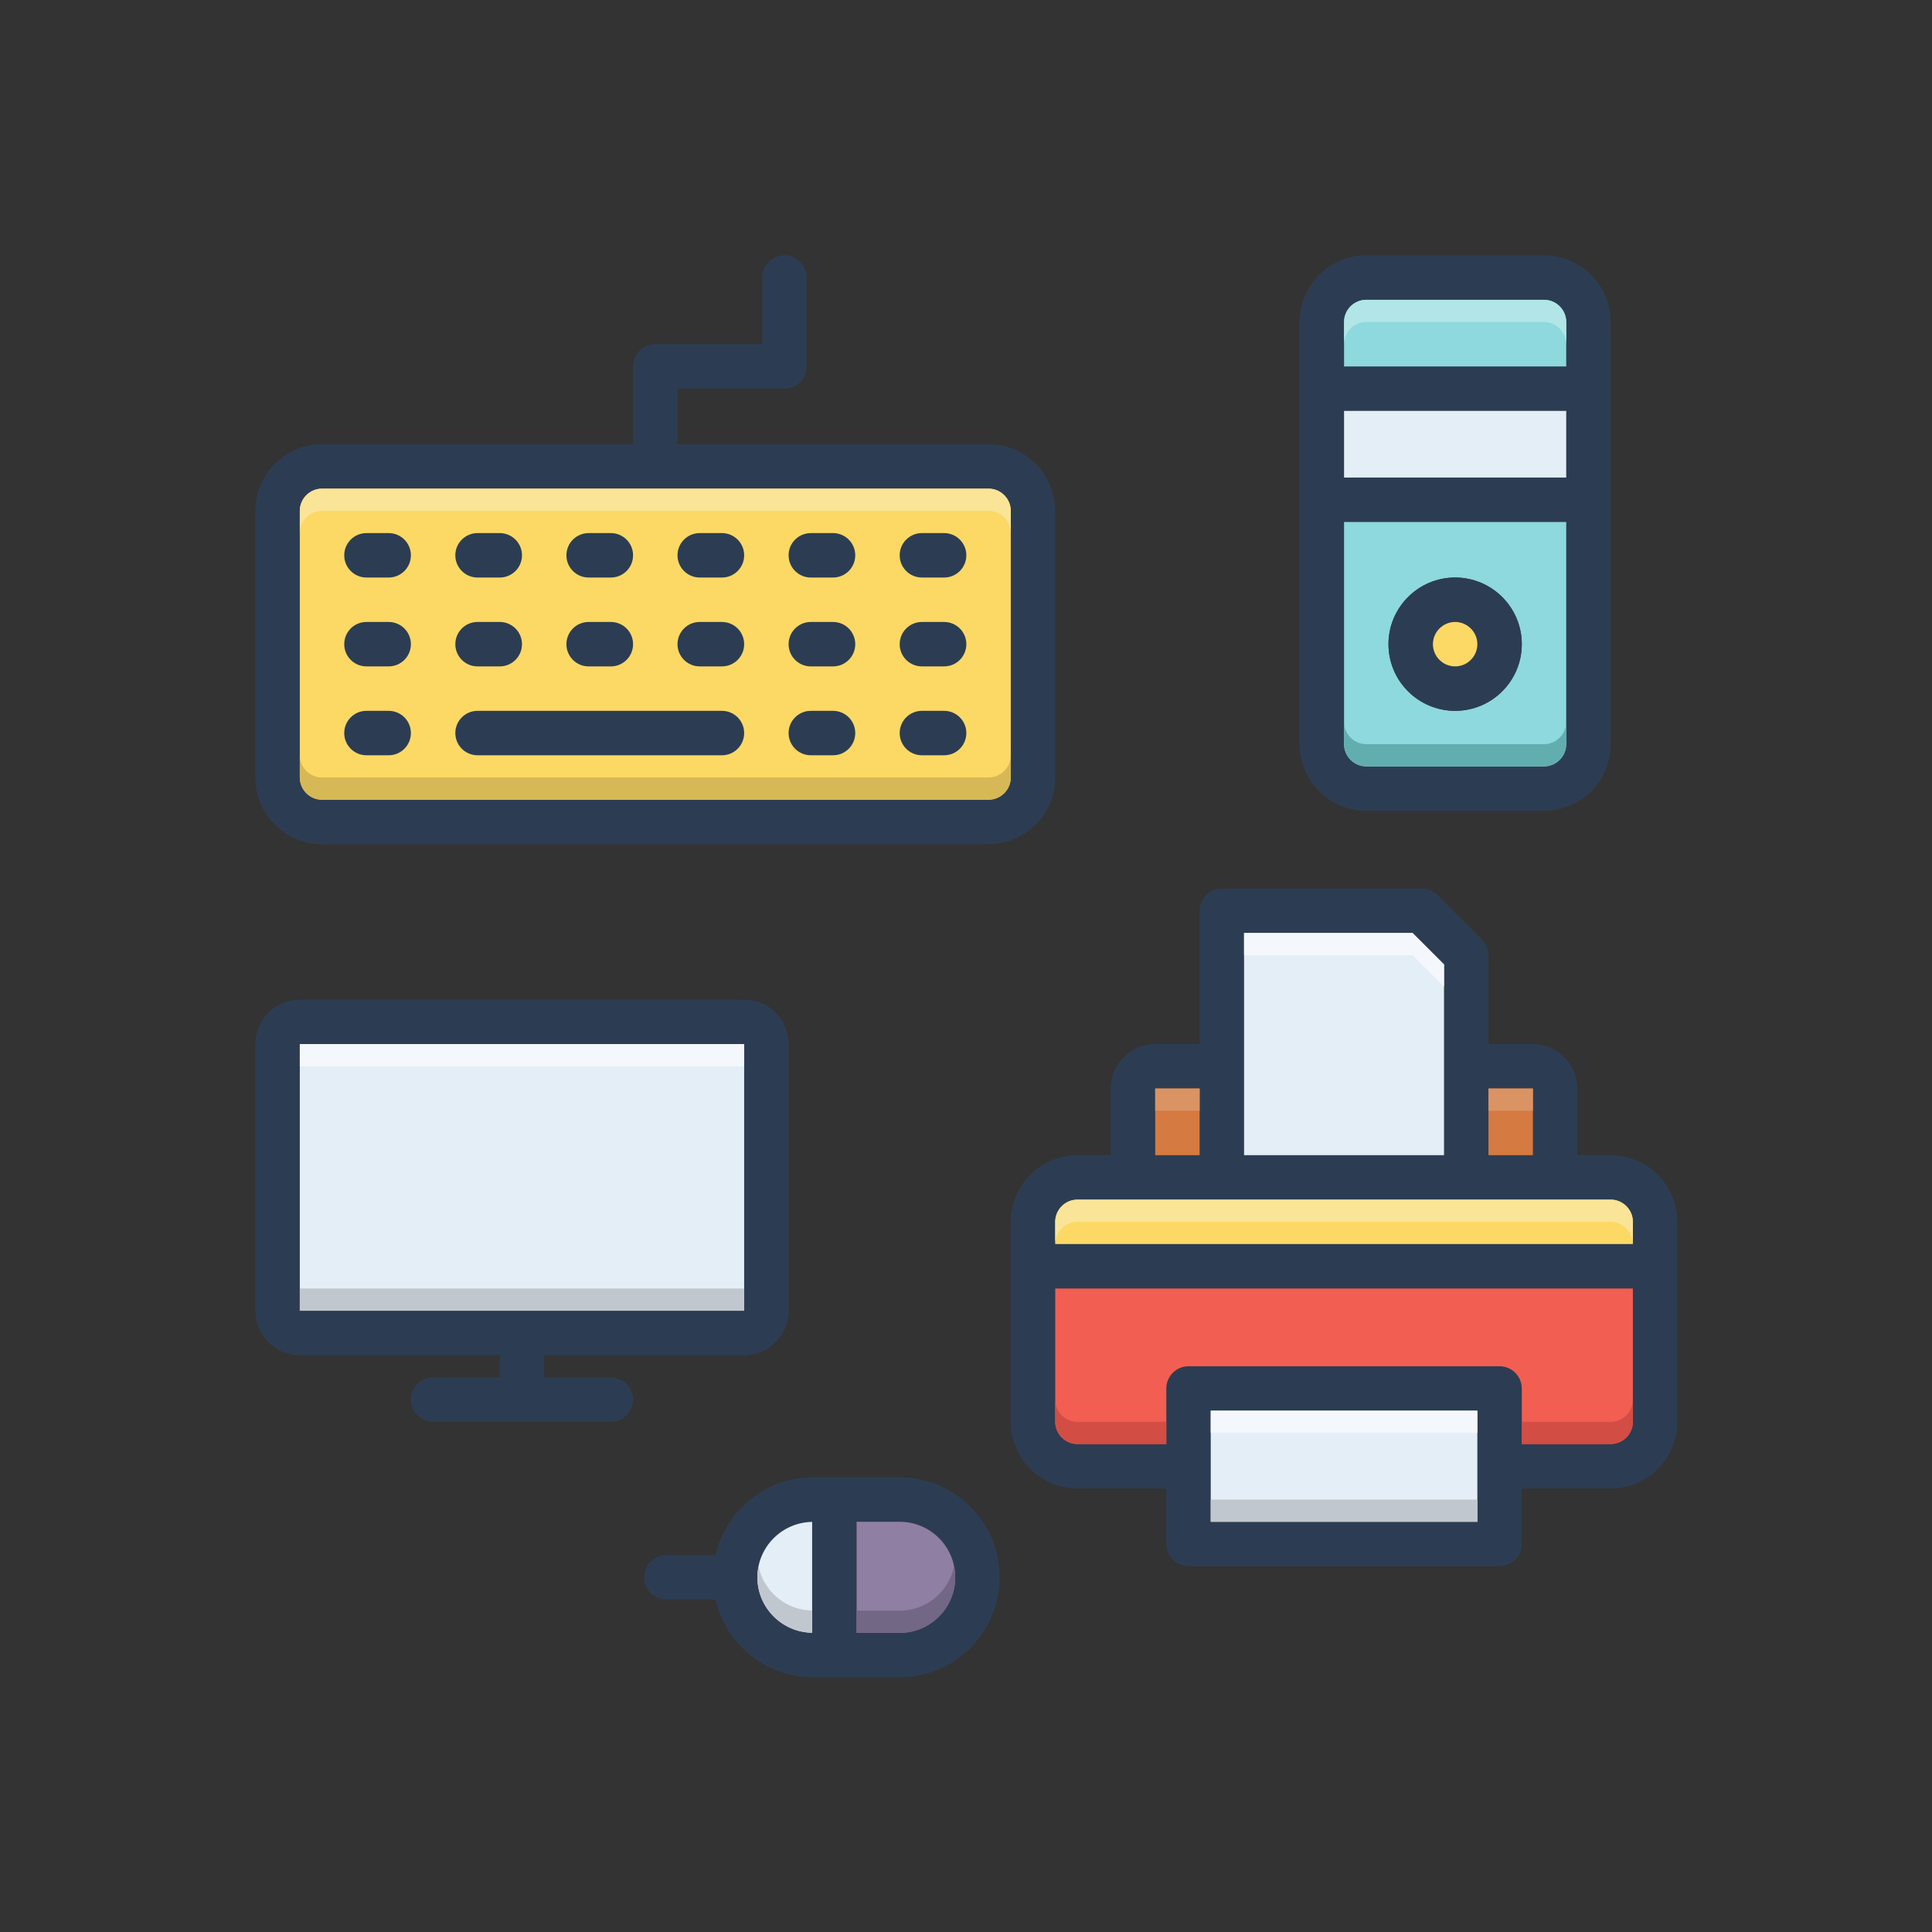 <?xml version="1.0" encoding="utf-8"?>
<svg xmlns="http://www.w3.org/2000/svg" xmlns:xlink="http://www.w3.org/1999/xlink" width="375" zoomAndPan="magnify" viewBox="0 0 375 375" height="375" preserveAspectRatio="xMidYMid meet" version="1.0">
  <rect x="0" y="0" width="375" height="375" fill="#333333" stroke="none"/>
  <defs>
    <clipPath id="clip-0">
      <path clip-rule="nonzero" d="M 49.566 49.566 L 205 49.566 L 205 164 L 49.566 164 Z M 49.566 49.566"/>
    </clipPath>
    <clipPath id="clip-1">
      <path clip-rule="nonzero" d="M 196 172 L 325.566 172 L 325.566 305 L 196 305 Z M 196 172"/>
    </clipPath>
    <clipPath id="clip-2">
      <path clip-rule="nonzero" d="M 49.566 194 L 154 194 L 154 276 L 49.566 276 Z M 49.566 194"/>
    </clipPath>
    <clipPath id="clip-3">
      <path clip-rule="nonzero" d="M 252 49.566 L 313 49.566 L 313 158 L 252 158 Z M 252 49.566"/>
    </clipPath>
    <clipPath id="clip-4">
      <path clip-rule="nonzero" d="M 125 286 L 195 286 L 195 325.566 L 125 325.566 Z M 125 286"/>
    </clipPath>
  </defs>
  <g clip-path="url(#clip-0)">
    <path fill="rgb(17.249%, 23.92%, 32.549%)" fill-opacity="1" fill-rule="nonzero" d="M 191.879 86.223 L 131.504 86.223 L 131.504 75.441 L 152.246 75.441 C 154.641 75.441 156.559 73.5 156.559 71.129 L 156.559 53.879 C 156.559 51.504 154.641 49.566 152.246 49.566 C 149.875 49.566 147.934 51.504 147.934 53.879 L 147.934 66.816 L 127.191 66.816 C 124.82 66.816 122.879 68.758 122.879 71.129 L 122.879 86.223 L 62.504 86.223 C 55.367 86.223 49.566 92.023 49.566 99.16 L 49.566 150.91 C 49.566 158.047 55.367 163.848 62.504 163.848 L 191.879 163.848 C 199.016 163.848 204.816 158.047 204.816 150.91 L 204.816 99.16 C 204.816 92.023 199.016 86.223 191.879 86.223 M 196.191 150.91 C 196.191 153.281 194.25 155.223 191.879 155.223 L 62.504 155.223 C 60.133 155.223 58.191 153.281 58.191 150.91 L 58.191 99.16 C 58.191 96.785 60.133 94.848 62.504 94.848 L 191.879 94.848 C 194.25 94.848 196.191 96.785 196.191 99.16 L 196.191 150.91"/>
  </g>
  <path fill="rgb(98.819%, 85.1%, 39.609%)" fill-opacity="1" fill-rule="nonzero" d="M 196.191 99.16 L 196.191 150.91 C 196.191 153.281 194.25 155.223 191.879 155.223 L 62.504 155.223 C 60.133 155.223 58.191 153.281 58.191 150.91 L 58.191 99.16 C 58.191 96.789 60.133 94.848 62.504 94.848 L 191.879 94.848 C 194.25 94.848 196.191 96.789 196.191 99.16"/>
  <path fill="rgb(17.249%, 23.92%, 32.549%)" fill-opacity="1" fill-rule="nonzero" d="M 71.129 112.098 L 75.441 112.098 C 77.824 112.098 79.754 110.168 79.754 107.785 C 79.754 105.402 77.824 103.473 75.441 103.473 L 71.129 103.473 C 68.746 103.473 66.816 105.402 66.816 107.785 C 66.816 110.168 68.746 112.098 71.129 112.098"/>
  <path fill="rgb(17.249%, 23.92%, 32.549%)" fill-opacity="1" fill-rule="nonzero" d="M 92.691 112.098 L 97.004 112.098 C 99.387 112.098 101.316 110.168 101.316 107.785 C 101.316 105.402 99.387 103.473 97.004 103.473 L 92.691 103.473 C 90.309 103.473 88.379 105.402 88.379 107.785 C 88.379 110.168 90.309 112.098 92.691 112.098"/>
  <path fill="rgb(17.249%, 23.92%, 32.549%)" fill-opacity="1" fill-rule="nonzero" d="M 114.254 112.098 L 118.566 112.098 C 120.949 112.098 122.879 110.168 122.879 107.785 C 122.879 105.402 120.949 103.473 118.566 103.473 L 114.254 103.473 C 111.871 103.473 109.941 105.402 109.941 107.785 C 109.941 110.168 111.871 112.098 114.254 112.098"/>
  <path fill="rgb(17.249%, 23.92%, 32.549%)" fill-opacity="1" fill-rule="nonzero" d="M 135.816 112.098 L 140.129 112.098 C 142.512 112.098 144.441 110.168 144.441 107.785 C 144.441 105.402 142.512 103.473 140.129 103.473 L 135.816 103.473 C 133.434 103.473 131.504 105.402 131.504 107.785 C 131.504 110.168 133.434 112.098 135.816 112.098"/>
  <path fill="rgb(17.249%, 23.92%, 32.549%)" fill-opacity="1" fill-rule="nonzero" d="M 157.379 112.098 L 161.691 112.098 C 164.07 112.098 166.004 110.168 166.004 107.785 C 166.004 105.402 164.07 103.473 161.691 103.473 L 157.379 103.473 C 154.996 103.473 153.066 105.402 153.066 107.785 C 153.066 110.168 154.996 112.098 157.379 112.098"/>
  <path fill="rgb(17.249%, 23.92%, 32.549%)" fill-opacity="1" fill-rule="nonzero" d="M 178.941 112.098 L 183.254 112.098 C 185.633 112.098 187.566 110.168 187.566 107.785 C 187.566 105.402 185.633 103.473 183.254 103.473 L 178.941 103.473 C 176.559 103.473 174.629 105.402 174.629 107.785 C 174.629 110.168 176.559 112.098 178.941 112.098"/>
  <path fill="rgb(17.249%, 23.92%, 32.549%)" fill-opacity="1" fill-rule="nonzero" d="M 71.129 129.348 L 75.441 129.348 C 77.824 129.348 79.754 127.418 79.754 125.035 C 79.754 122.652 77.824 120.723 75.441 120.723 L 71.129 120.723 C 68.746 120.723 66.816 122.652 66.816 125.035 C 66.816 127.418 68.746 129.348 71.129 129.348"/>
  <path fill="rgb(17.249%, 23.92%, 32.549%)" fill-opacity="1" fill-rule="nonzero" d="M 92.691 129.348 L 97.004 129.348 C 99.387 129.348 101.316 127.418 101.316 125.035 C 101.316 122.652 99.387 120.723 97.004 120.723 L 92.691 120.723 C 90.309 120.723 88.379 122.652 88.379 125.035 C 88.379 127.418 90.309 129.348 92.691 129.348"/>
  <path fill="rgb(17.249%, 23.92%, 32.549%)" fill-opacity="1" fill-rule="nonzero" d="M 114.254 129.348 L 118.566 129.348 C 120.949 129.348 122.879 127.418 122.879 125.035 C 122.879 122.652 120.949 120.723 118.566 120.723 L 114.254 120.723 C 111.871 120.723 109.941 122.652 109.941 125.035 C 109.941 127.418 111.871 129.348 114.254 129.348"/>
  <path fill="rgb(17.249%, 23.92%, 32.549%)" fill-opacity="1" fill-rule="nonzero" d="M 135.816 129.348 L 140.129 129.348 C 142.508 129.348 144.441 127.418 144.441 125.035 C 144.441 122.652 142.508 120.723 140.129 120.723 L 135.816 120.723 C 133.434 120.723 131.504 122.652 131.504 125.035 C 131.504 127.418 133.434 129.348 135.816 129.348"/>
  <path fill="rgb(17.249%, 23.92%, 32.549%)" fill-opacity="1" fill-rule="nonzero" d="M 157.379 129.348 L 161.691 129.348 C 164.07 129.348 166.004 127.418 166.004 125.035 C 166.004 122.652 164.07 120.723 161.691 120.723 L 157.379 120.723 C 154.996 120.723 153.066 122.652 153.066 125.035 C 153.066 127.418 154.996 129.348 157.379 129.348"/>
  <path fill="rgb(17.249%, 23.92%, 32.549%)" fill-opacity="1" fill-rule="nonzero" d="M 178.941 129.348 L 183.254 129.348 C 185.633 129.348 187.566 127.418 187.566 125.035 C 187.566 122.652 185.633 120.723 183.254 120.723 L 178.941 120.723 C 176.559 120.723 174.629 122.652 174.629 125.035 C 174.629 127.418 176.559 129.348 178.941 129.348"/>
  <path fill="rgb(17.249%, 23.92%, 32.549%)" fill-opacity="1" fill-rule="nonzero" d="M 71.129 146.598 L 75.441 146.598 C 77.82 146.598 79.754 144.668 79.754 142.285 C 79.754 139.902 77.82 137.973 75.441 137.973 L 71.129 137.973 C 68.746 137.973 66.816 139.902 66.816 142.285 C 66.816 144.668 68.746 146.598 71.129 146.598"/>
  <path fill="rgb(17.249%, 23.92%, 32.549%)" fill-opacity="1" fill-rule="nonzero" d="M 92.691 146.598 L 140.129 146.598 C 142.512 146.598 144.441 144.668 144.441 142.285 C 144.441 139.902 142.512 137.973 140.129 137.973 L 92.691 137.973 C 90.309 137.973 88.379 139.902 88.379 142.285 C 88.379 144.668 90.309 146.598 92.691 146.598"/>
  <path fill="rgb(17.249%, 23.92%, 32.549%)" fill-opacity="1" fill-rule="nonzero" d="M 157.379 146.598 L 161.691 146.598 C 164.074 146.598 166.004 144.668 166.004 142.285 C 166.004 139.902 164.074 137.973 161.691 137.973 L 157.379 137.973 C 154.996 137.973 153.066 139.902 153.066 142.285 C 153.066 144.668 154.996 146.598 157.379 146.598"/>
  <path fill="rgb(17.249%, 23.92%, 32.549%)" fill-opacity="1" fill-rule="nonzero" d="M 178.941 146.598 L 183.254 146.598 C 185.637 146.598 187.566 144.668 187.566 142.285 C 187.566 139.902 185.637 137.973 183.254 137.973 L 178.941 137.973 C 176.559 137.973 174.629 139.902 174.629 142.285 C 174.629 144.668 176.559 146.598 178.941 146.598"/>
  <g clip-path="url(#clip-1)">
    <path fill="rgb(17.249%, 23.92%, 32.549%)" fill-opacity="1" fill-rule="nonzero" d="M 312.629 224.223 L 306.16 224.223 L 306.16 211.285 C 306.16 206.52 302.301 202.66 297.535 202.66 L 288.91 202.66 L 288.91 185.41 C 288.91 184.266 288.457 183.168 287.637 182.367 L 279.012 173.746 C 278.215 172.926 277.113 172.473 275.973 172.473 L 237.16 172.473 C 234.789 172.473 232.848 174.414 232.848 176.785 L 232.848 202.66 L 224.223 202.66 C 219.457 202.66 215.598 206.52 215.598 211.285 L 215.598 224.223 L 209.129 224.223 C 201.988 224.223 196.191 230.023 196.191 237.16 L 196.191 275.973 C 196.191 283.109 201.988 288.91 209.129 288.91 L 226.379 288.91 L 226.379 299.691 C 226.379 302.062 228.32 304.004 230.691 304.004 L 291.066 304.004 C 293.438 304.004 295.379 302.062 295.379 299.691 L 295.379 288.91 L 312.629 288.91 C 319.766 288.91 325.566 283.109 325.566 275.973 L 325.566 237.16 C 325.566 230.023 319.766 224.223 312.629 224.223 M 288.91 211.285 L 297.535 211.285 L 297.535 224.223 L 288.91 224.223 L 288.91 211.285 M 241.473 181.098 L 274.184 181.098 L 280.285 187.199 L 280.285 224.223 L 241.473 224.223 L 241.473 181.098 M 224.223 211.285 L 232.848 211.285 L 232.848 224.223 L 224.223 224.223 L 224.223 211.285 M 286.754 295.379 L 235.004 295.379 L 235.004 273.816 L 286.754 273.816 L 286.754 295.379 M 316.941 275.973 C 316.941 278.344 315 280.285 312.629 280.285 L 295.379 280.285 L 295.379 269.504 C 295.379 267.133 293.438 265.191 291.066 265.191 L 230.691 265.191 C 228.32 265.191 226.379 267.133 226.379 269.504 L 226.379 280.285 L 209.129 280.285 C 206.758 280.285 204.816 278.344 204.816 275.973 L 204.816 250.098 L 316.941 250.098 L 316.941 275.973 M 316.941 241.473 L 204.816 241.473 L 204.816 237.16 C 204.816 234.789 206.758 232.848 209.129 232.848 L 312.629 232.848 C 315 232.848 316.941 234.789 316.941 237.16 L 316.941 241.473"/>
  </g>
  <path fill="rgb(89.409%, 93.329%, 96.469%)" fill-opacity="1" fill-rule="nonzero" d="M 280.285 187.199 L 280.285 224.223 L 241.473 224.223 L 241.473 181.098 L 274.184 181.098 L 280.285 187.199"/>
  <path fill="rgb(83.53%, 47.839%, 25.49%)" fill-opacity="1" fill-rule="nonzero" d="M 232.848 211.285 L 232.848 224.223 L 224.223 224.223 L 224.223 211.285 L 232.848 211.285"/>
  <path fill="rgb(83.53%, 47.839%, 25.49%)" fill-opacity="1" fill-rule="nonzero" d="M 297.535 211.285 L 297.535 224.223 L 288.91 224.223 L 288.91 211.285 L 297.535 211.285"/>
  <path fill="rgb(98.819%, 85.1%, 39.609%)" fill-opacity="1" fill-rule="nonzero" d="M 316.941 237.16 L 316.941 241.473 L 204.816 241.473 L 204.816 237.16 C 204.816 234.789 206.758 232.848 209.129 232.848 L 312.629 232.848 C 315 232.848 316.941 234.789 316.941 237.16"/>
  <path fill="rgb(89.409%, 93.329%, 96.469%)" fill-opacity="1" fill-rule="nonzero" d="M 286.754 273.816 L 286.754 295.379 L 235.004 295.379 L 235.004 273.816 L 286.754 273.816"/>
  <path fill="rgb(95.29%, 36.859%, 32.159%)" fill-opacity="1" fill-rule="nonzero" d="M 316.941 250.098 L 316.941 275.973 C 316.941 278.344 315 280.285 312.629 280.285 L 295.379 280.285 L 295.379 269.504 C 295.379 267.133 293.438 265.191 291.066 265.191 L 230.691 265.191 C 228.316 265.191 226.379 267.133 226.379 269.504 L 226.379 280.285 L 209.129 280.285 C 206.758 280.285 204.816 278.344 204.816 275.973 L 204.816 250.098 L 316.941 250.098"/>
  <g clip-path="url(#clip-2)">
    <path fill="rgb(17.249%, 23.92%, 32.549%)" fill-opacity="1" fill-rule="nonzero" d="M 144.441 194.035 L 58.191 194.035 C 53.426 194.035 49.566 197.895 49.566 202.66 L 49.566 254.41 C 49.566 259.176 53.426 263.035 58.191 263.035 L 97.004 263.035 L 97.004 267.348 L 84.066 267.348 C 81.695 267.348 79.754 269.289 79.754 271.66 C 79.754 274.031 81.695 275.973 84.066 275.973 L 118.566 275.973 C 120.938 275.973 122.879 274.031 122.879 271.66 C 122.879 269.289 120.938 267.348 118.566 267.348 L 105.629 267.348 L 105.629 263.035 L 144.441 263.035 C 149.207 263.035 153.066 259.176 153.066 254.41 L 153.066 202.66 C 153.066 197.895 149.207 194.035 144.441 194.035 M 144.441 254.41 L 58.191 254.41 L 58.191 202.66 L 144.441 202.66 L 144.441 254.41"/>
  </g>
  <path fill="rgb(89.409%, 93.329%, 96.469%)" fill-opacity="1" fill-rule="nonzero" d="M 144.441 202.66 L 144.441 254.41 L 58.191 254.41 L 58.191 202.66 L 144.441 202.66"/>
  <g clip-path="url(#clip-3)">
    <path fill="rgb(17.249%, 23.92%, 32.549%)" fill-opacity="1" fill-rule="nonzero" d="M 299.691 49.566 L 265.191 49.566 C 258.055 49.566 252.254 55.367 252.254 62.504 L 252.254 144.441 C 252.254 151.578 258.055 157.379 265.191 157.379 L 299.691 157.379 C 306.828 157.379 312.629 151.578 312.629 144.441 L 312.629 62.504 C 312.629 55.367 306.828 49.566 299.691 49.566 M 304.004 144.441 C 304.004 146.812 302.062 148.754 299.691 148.754 L 265.191 148.754 C 262.816 148.754 260.879 146.812 260.879 144.441 L 260.879 101.316 L 304.004 101.316 L 304.004 144.441 M 304.004 92.691 L 260.879 92.691 L 260.879 79.754 L 304.004 79.754 L 304.004 92.691 M 304.004 71.129 L 260.879 71.129 L 260.879 62.504 C 260.879 60.133 262.816 58.191 265.191 58.191 L 299.691 58.191 C 302.062 58.191 304.004 60.133 304.004 62.504 L 304.004 71.129"/>
  </g>
  <path fill="rgb(55.289%, 85.1%, 86.67%)" fill-opacity="1" fill-rule="nonzero" d="M 304.004 62.504 L 304.004 71.129 L 260.879 71.129 L 260.879 62.504 C 260.879 60.133 262.816 58.191 265.191 58.191 L 299.691 58.191 C 302.062 58.191 304.004 60.133 304.004 62.504"/>
  <path fill="rgb(89.409%, 93.329%, 96.469%)" fill-opacity="1" fill-rule="nonzero" d="M 304.004 79.754 L 304.004 92.691 L 260.879 92.691 L 260.879 79.754 L 304.004 79.754"/>
  <path fill="rgb(55.289%, 85.1%, 86.67%)" fill-opacity="1" fill-rule="nonzero" d="M 260.879 101.316 L 260.879 144.441 C 260.879 146.812 262.82 148.754 265.191 148.754 L 299.691 148.754 C 302.062 148.754 304.004 146.812 304.004 144.441 L 304.004 101.316 L 260.879 101.316 M 282.441 137.973 C 275.305 137.973 269.504 132.172 269.504 125.035 C 269.504 117.898 275.305 112.098 282.441 112.098 C 289.578 112.098 295.379 117.898 295.379 125.035 C 295.379 132.172 289.578 137.973 282.441 137.973"/>
  <path fill="rgb(17.249%, 23.92%, 32.549%)" fill-opacity="1" fill-rule="nonzero" d="M 282.441 112.098 C 275.305 112.098 269.504 117.898 269.504 125.035 C 269.504 132.172 275.305 137.973 282.441 137.973 C 289.578 137.973 295.379 132.172 295.379 125.035 C 295.379 117.898 289.578 112.098 282.441 112.098 Z M 282.441 129.348 C 280.07 129.348 278.129 127.406 278.129 125.035 C 278.129 122.664 280.07 120.723 282.441 120.723 C 284.812 120.723 286.754 122.664 286.754 125.035 C 286.754 127.406 284.812 129.348 282.441 129.348"/>
  <path fill="rgb(98.819%, 85.1%, 39.609%)" fill-opacity="1" fill-rule="nonzero" d="M 286.754 125.035 C 286.754 127.406 284.812 129.348 282.441 129.348 C 280.07 129.348 278.129 127.406 278.129 125.035 C 278.129 122.664 280.07 120.723 282.441 120.723 C 284.812 120.723 286.754 122.664 286.754 125.035"/>
  <g clip-path="url(#clip-4)">
    <path fill="rgb(17.249%, 23.92%, 32.549%)" fill-opacity="1" fill-rule="nonzero" d="M 174.629 286.754 L 157.789 286.754 C 148.578 286.754 140.859 293.223 138.898 301.848 L 129.348 301.848 C 126.973 301.848 125.035 303.789 125.035 306.16 C 125.035 308.531 126.973 310.473 129.348 310.473 L 138.898 310.473 C 140.859 319.098 148.578 325.566 157.789 325.566 L 174.629 325.566 C 185.324 325.566 194.035 316.855 194.035 306.16 C 194.035 295.465 185.324 286.754 174.629 286.754 M 157.637 316.918 C 151.773 316.832 147.008 312.047 147.008 306.16 C 147.008 300.273 151.773 295.488 157.637 295.398 L 157.637 316.918 M 174.629 316.941 L 166.262 316.941 L 166.262 295.379 L 174.629 295.379 C 180.578 295.379 185.41 300.207 185.41 306.16 C 185.41 312.109 180.578 316.941 174.629 316.941"/>
  </g>
  <path fill="rgb(89.409%, 93.329%, 96.469%)" fill-opacity="1" fill-rule="nonzero" d="M 157.637 295.398 L 157.637 316.918 C 151.773 316.832 147.008 312.047 147.008 306.16 C 147.008 300.273 151.773 295.484 157.637 295.398"/>
  <path fill="rgb(56.079%, 49.799%, 63.919%)" fill-opacity="1" fill-rule="nonzero" d="M 185.41 306.16 C 185.41 312.109 180.578 316.941 174.629 316.941 L 166.262 316.941 L 166.262 295.379 L 174.629 295.379 C 180.578 295.379 185.41 300.207 185.41 306.16"/>
  <path fill="rgb(83.919%, 72.159%, 33.73%)" fill-opacity="1" fill-rule="nonzero" d="M 196.191 146.598 C 196.191 148.969 194.25 150.91 191.879 150.91 L 62.504 150.91 C 60.133 150.91 58.191 148.969 58.191 146.598 L 58.191 150.91 C 58.191 153.281 60.133 155.223 62.504 155.223 L 191.879 155.223 C 194.25 155.223 196.191 153.281 196.191 150.91 L 196.191 146.598"/>
  <path fill="rgb(98.039%, 89.409%, 59.219%)" fill-opacity="1" fill-rule="nonzero" d="M 191.879 94.848 L 62.504 94.848 C 60.133 94.848 58.191 96.789 58.191 99.16 L 58.191 103.473 C 58.191 101.098 60.133 99.16 62.504 99.16 L 191.879 99.16 C 194.25 99.16 196.191 101.098 196.191 103.473 L 196.191 99.16 C 196.191 96.789 194.25 94.848 191.879 94.848"/>
  <path fill="rgb(85.489%, 57.649%, 38.82%)" fill-opacity="1" fill-rule="nonzero" d="M 297.535 211.285 L 288.91 211.285 L 288.91 215.598 L 297.535 215.598 L 297.535 211.285"/>
  <path fill="rgb(85.489%, 57.649%, 38.82%)" fill-opacity="1" fill-rule="nonzero" d="M 232.848 211.285 L 224.223 211.285 L 224.223 215.598 L 232.848 215.598 L 232.848 211.285"/>
  <path fill="rgb(95.689%, 97.249%, 98.819%)" fill-opacity="1" fill-rule="nonzero" d="M 274.184 181.098 L 241.473 181.098 L 241.473 185.41 L 274.184 185.41 L 280.285 191.512 L 280.285 187.199 L 274.184 181.098"/>
  <path fill="rgb(98.039%, 89.409%, 59.219%)" fill-opacity="1" fill-rule="nonzero" d="M 312.629 232.848 L 209.129 232.848 C 206.758 232.848 204.816 234.789 204.816 237.16 L 204.816 241.473 C 204.816 239.102 206.758 237.16 209.129 237.16 L 312.629 237.16 C 315 237.16 316.941 239.102 316.941 241.473 L 316.941 237.16 C 316.941 234.789 315 232.848 312.629 232.848"/>
  <path fill="rgb(95.689%, 97.249%, 98.819%)" fill-opacity="1" fill-rule="nonzero" d="M 286.754 273.816 L 235.004 273.816 L 235.004 278.129 L 286.754 278.129 L 286.754 273.816"/>
  <path fill="rgb(82.349%, 30.199%, 26.669%)" fill-opacity="1" fill-rule="nonzero" d="M 204.816 271.66 L 204.816 275.973 C 204.816 278.344 206.758 280.285 209.129 280.285 L 226.379 280.285 L 226.379 275.973 L 209.129 275.973 C 206.758 275.973 204.816 274.031 204.816 271.66"/>
  <path fill="rgb(82.349%, 30.199%, 26.669%)" fill-opacity="1" fill-rule="nonzero" d="M 316.941 271.66 C 316.941 274.031 315 275.973 312.629 275.973 L 295.379 275.973 L 295.379 280.285 L 312.629 280.285 C 315 280.285 316.941 278.344 316.941 275.973 L 316.941 271.66"/>
  <path fill="rgb(75.69%, 78.04%, 80.779%)" fill-opacity="1" fill-rule="nonzero" d="M 286.754 291.066 L 235.004 291.066 L 235.004 295.379 L 286.754 295.379 L 286.754 291.066"/>
  <path fill="rgb(75.69%, 78.04%, 80.779%)" fill-opacity="1" fill-rule="nonzero" d="M 58.191 254.41 L 144.441 254.41 L 144.441 250.098 L 58.191 250.098 Z M 58.191 254.41"/>
  <path fill="rgb(95.689%, 97.249%, 98.819%)" fill-opacity="1" fill-rule="nonzero" d="M 144.441 202.66 L 58.191 202.66 L 58.191 206.973 L 144.441 206.973 L 144.441 202.66"/>
  <path fill="rgb(69.8%, 89.799%, 90.59%)" fill-opacity="1" fill-rule="nonzero" d="M 299.691 58.191 L 265.191 58.191 C 262.816 58.191 260.879 60.133 260.879 62.504 L 260.879 66.816 C 260.879 64.441 262.816 62.504 265.191 62.504 L 299.691 62.504 C 302.062 62.504 304.004 64.441 304.004 66.816 L 304.004 62.504 C 304.004 60.133 302.062 58.191 299.691 58.191"/>
  <path fill="rgb(38.429%, 68.239%, 68.629%)" fill-opacity="1" fill-rule="nonzero" d="M 304.004 140.129 C 304.004 142.5 302.062 144.441 299.691 144.441 L 265.191 144.441 C 262.82 144.441 260.879 142.5 260.879 140.129 L 260.879 144.441 C 260.879 146.812 262.82 148.754 265.191 148.754 L 299.691 148.754 C 302.062 148.754 304.004 146.812 304.004 144.441 L 304.004 140.129"/>
  <path fill="rgb(37.25%, 43.529%, 49.799%)" fill-opacity="1" fill-rule="nonzero" d="M 147.188 304.199 C 147.062 304.836 147.008 305.488 147.008 306.16 C 147.008 305.488 147.07 304.836 147.188 304.199"/>
  <path fill="rgb(75.69%, 78.04%, 80.779%)" fill-opacity="1" fill-rule="nonzero" d="M 147.223 304.023 C 147.211 304.082 147.199 304.141 147.188 304.199 C 147.07 304.836 147.008 305.488 147.008 306.16 C 147.008 312.047 151.773 316.832 157.637 316.918 L 157.637 312.605 C 152.527 312.543 148.238 308.875 147.223 304.023"/>
  <path fill="rgb(25.099%, 27.84%, 36.079%)" fill-opacity="1" fill-rule="nonzero" d="M 185.254 304.324 C 185.355 304.922 185.41 305.535 185.41 306.16 C 185.41 305.531 185.363 304.918 185.254 304.324"/>
  <path fill="rgb(44.71%, 40.388%, 51.759%)" fill-opacity="1" fill-rule="nonzero" d="M 185.191 304.023 C 184.18 308.918 179.844 312.629 174.629 312.629 L 166.262 312.629 L 166.262 316.941 L 174.629 316.941 C 180.578 316.941 185.41 312.109 185.41 306.16 C 185.41 305.535 185.355 304.922 185.254 304.324 C 185.234 304.223 185.215 304.125 185.191 304.023"/>
</svg>